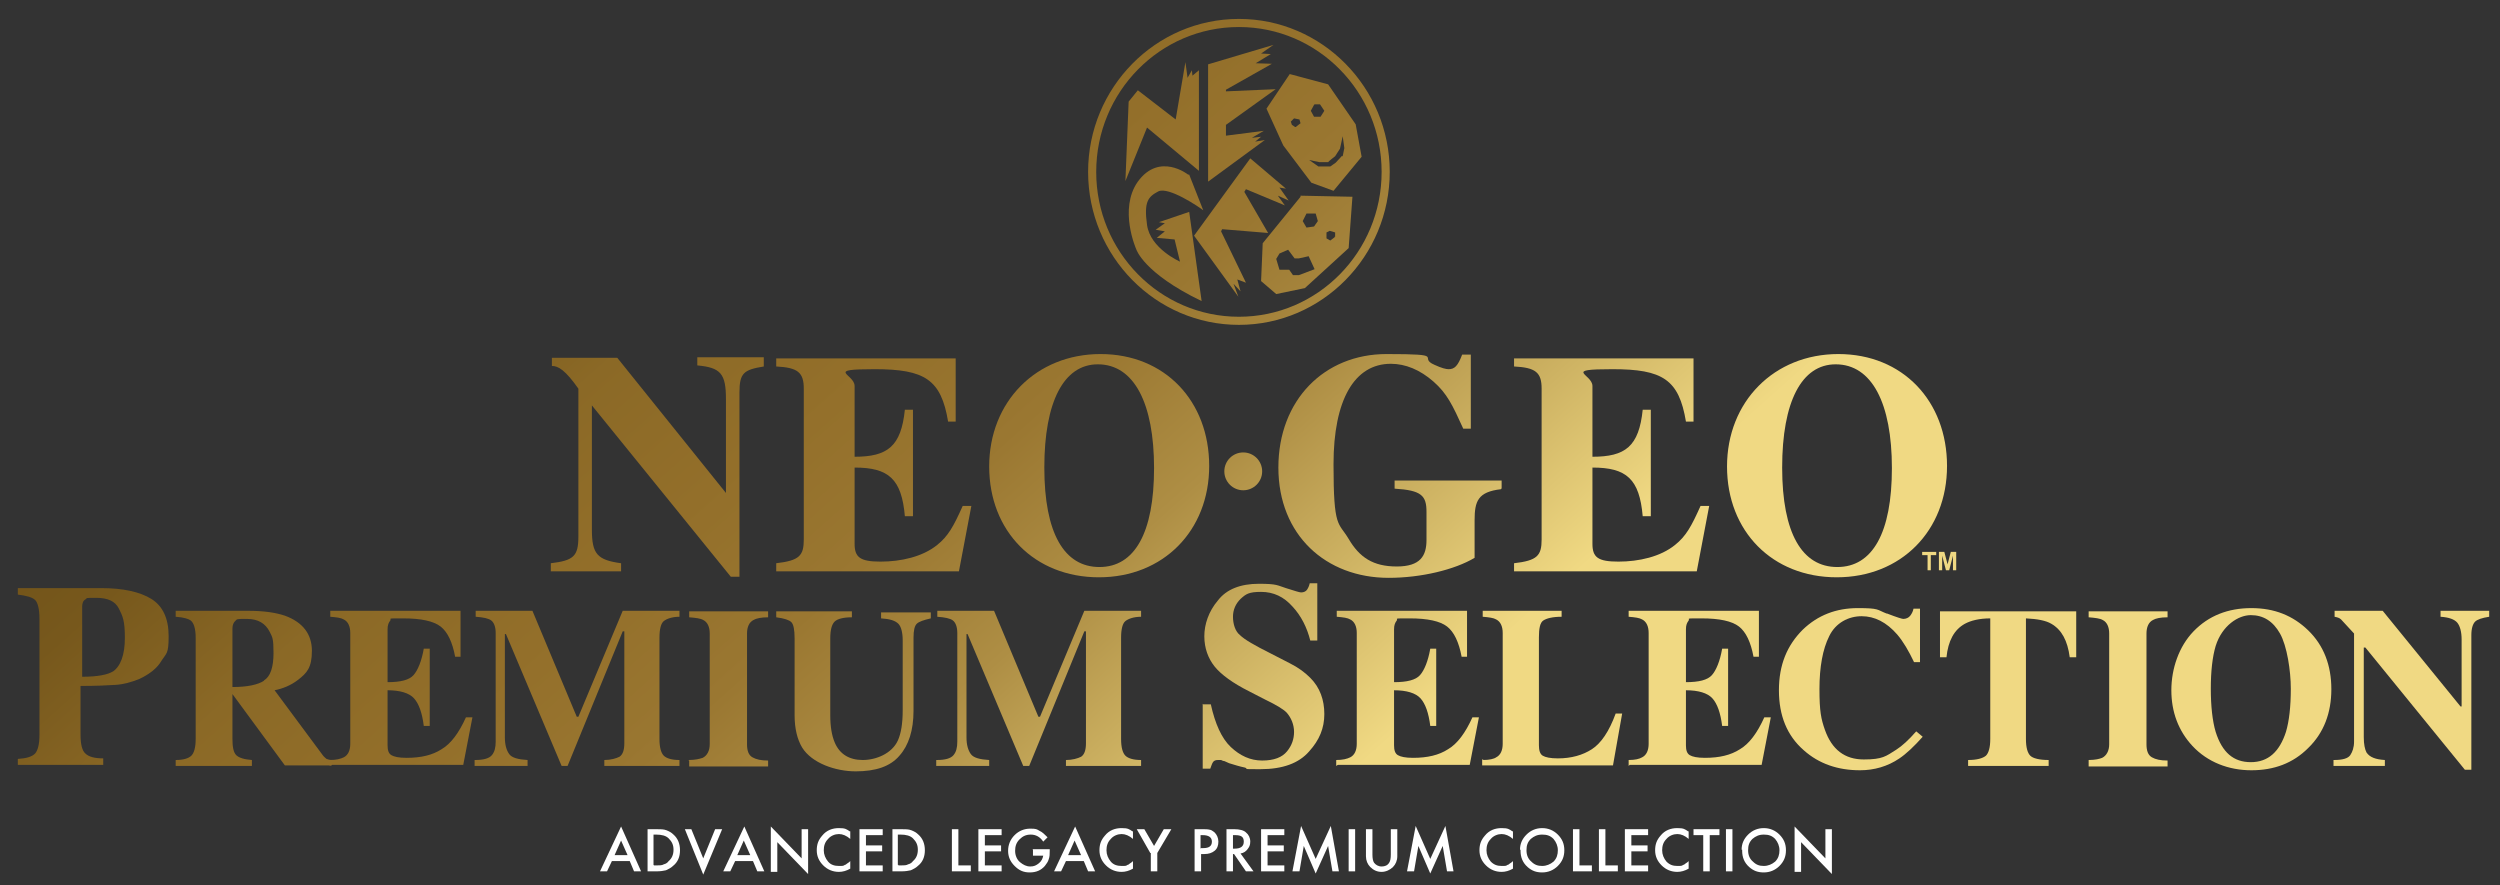 <?xml version="1.0" encoding="UTF-8"?>
<svg xmlns="http://www.w3.org/2000/svg" width="462.5" height="163.8" xmlns:xlink="http://www.w3.org/1999/xlink" version="1.1" viewBox="0 0 462.5 163.8">
  <rect x="0" y="0" width="462.5" height="163.8" fill="#333333" stroke="none"/>
  <defs>
    <style>
      .cls-1 {
        fill: url(#_名称未設定グラデーション_9);
      }

      .cls-2 {
        fill: url(#_名称未設定グラデーション_6);
      }

      .cls-3 {
        fill: url(#_名称未設定グラデーション_5);
      }

      .cls-4 {
        fill: url(#_名称未設定グラデーション_4);
      }

      .cls-5 {
        fill: url(#_名称未設定グラデーション_3);
      }

      .cls-6 {
        fill: url(#_名称未設定グラデーション_2);
      }

      .cls-7 {
        fill: url(#_名称未設定グラデーション_8);
      }

      .cls-8 {
        fill: url(#_名称未設定グラデーション_7);
      }

      .cls-9 {
        fill: #fff;
      }

      .cls-10 {
        fill: url(#_名称未設定グラデーション);
      }

      .cls-11 {
        fill: url(#_名称未設定グラデーション_31);
      }

      .cls-12 {
        fill: url(#_名称未設定グラデーション_32);
      }

      .cls-13 {
        fill: url(#_名称未設定グラデーション_14);
      }

      .cls-14 {
        fill: url(#_名称未設定グラデーション_12);
      }

      .cls-15 {
        fill: url(#_名称未設定グラデーション_13);
      }

      .cls-16 {
        fill: url(#_名称未設定グラデーション_18);
      }

      .cls-17 {
        fill: url(#_名称未設定グラデーション_11);
      }

      .cls-18 {
        fill: url(#_名称未設定グラデーション_19);
      }

      .cls-19 {
        fill: url(#_名称未設定グラデーション_16);
      }

      .cls-20 {
        fill: url(#_名称未設定グラデーション_17);
      }

      .cls-21 {
        fill: url(#_名称未設定グラデーション_15);
      }

      .cls-22 {
        fill: url(#_名称未設定グラデーション_30);
      }

      .cls-23 {
        fill: url(#_名称未設定グラデーション_23);
      }

      .cls-24 {
        fill: url(#_名称未設定グラデーション_24);
      }

      .cls-25 {
        fill: url(#_名称未設定グラデーション_25);
      }

      .cls-26 {
        fill: url(#_名称未設定グラデーション_27);
      }

      .cls-27 {
        fill: url(#_名称未設定グラデーション_20);
      }

      .cls-28 {
        fill: url(#_名称未設定グラデーション_21);
      }

      .cls-29 {
        fill: url(#_名称未設定グラデーション_28);
      }

      .cls-30 {
        fill: url(#_名称未設定グラデーション_29);
      }

      .cls-31 {
        fill: url(#_名称未設定グラデーション_22);
      }

      .cls-32 {
        fill: url(#_名称未設定グラデーション_26);
      }

      .cls-33 {
        fill: url(#_名称未設定グラデーション_10);
      }
    </style>
    <linearGradient id="_名称未設定グラデーション" data-name="名称未設定グラデーション" x1="333.1" y1="148.3" x2="136.1" y2="-72.7" gradientUnits="userSpaceOnUse">
      <stop offset=".2" stop-color="#f0d983"/>
      <stop offset=".3" stop-color="#ceb363"/>
      <stop offset=".4" stop-color="#ae8e44"/>
      <stop offset=".5" stop-color="#9a7731"/>
      <stop offset=".6" stop-color="#936f2a"/>
      <stop offset=".7" stop-color="#8b6926"/>
      <stop offset=".8" stop-color="#77581c"/>
      <stop offset="1" stop-color="#664a13"/>
    </linearGradient>
    <linearGradient id="_名称未設定グラデーション_2" data-name="名称未設定グラデーション 2" x1="329.4" y1="151.6" x2="132.4" y2="-69.4" gradientUnits="userSpaceOnUse">
      <stop offset=".2" stop-color="#f0d983"/>
      <stop offset=".3" stop-color="#ceb363"/>
      <stop offset=".4" stop-color="#ae8e44"/>
      <stop offset=".5" stop-color="#9a7731"/>
      <stop offset=".6" stop-color="#936f2a"/>
      <stop offset=".7" stop-color="#8b6926"/>
      <stop offset=".8" stop-color="#77581c"/>
      <stop offset="1" stop-color="#664a13"/>
    </linearGradient>
    <linearGradient id="_名称未設定グラデーション_3" data-name="名称未設定グラデーション 3" x1="338.7" y1="143.4" x2="141.7" y2="-77.6" gradientUnits="userSpaceOnUse">
      <stop offset=".2" stop-color="#f0d983"/>
      <stop offset=".3" stop-color="#ceb363"/>
      <stop offset=".4" stop-color="#ae8e44"/>
      <stop offset=".5" stop-color="#9a7731"/>
      <stop offset=".6" stop-color="#936f2a"/>
      <stop offset=".7" stop-color="#8b6926"/>
      <stop offset=".8" stop-color="#77581c"/>
      <stop offset="1" stop-color="#664a13"/>
    </linearGradient>
    <linearGradient id="_名称未設定グラデーション_4" data-name="名称未設定グラデーション 4" x1="321.4" y1="158.8" x2="124.4" y2="-62.2" gradientUnits="userSpaceOnUse">
      <stop offset=".2" stop-color="#f0d983"/>
      <stop offset=".3" stop-color="#ceb363"/>
      <stop offset=".4" stop-color="#ae8e44"/>
      <stop offset=".5" stop-color="#9a7731"/>
      <stop offset=".6" stop-color="#936f2a"/>
      <stop offset=".7" stop-color="#8b6926"/>
      <stop offset=".8" stop-color="#77581c"/>
      <stop offset="1" stop-color="#664a13"/>
    </linearGradient>
    <linearGradient id="_名称未設定グラデーション_5" data-name="名称未設定グラデーション 5" x1="329" y1="152" x2="132" y2="-69" gradientUnits="userSpaceOnUse">
      <stop offset=".2" stop-color="#f0d983"/>
      <stop offset=".3" stop-color="#ceb363"/>
      <stop offset=".4" stop-color="#ae8e44"/>
      <stop offset=".5" stop-color="#9a7731"/>
      <stop offset=".6" stop-color="#936f2a"/>
      <stop offset=".7" stop-color="#8b6926"/>
      <stop offset=".8" stop-color="#77581c"/>
      <stop offset="1" stop-color="#664a13"/>
    </linearGradient>
    <linearGradient id="_名称未設定グラデーション_6" data-name="名称未設定グラデーション 6" x1="344.9" y1="137.8" x2="147.9" y2="-83.2" gradientUnits="userSpaceOnUse">
      <stop offset=".2" stop-color="#f0d983"/>
      <stop offset=".3" stop-color="#ceb363"/>
      <stop offset=".4" stop-color="#ae8e44"/>
      <stop offset=".5" stop-color="#9a7731"/>
      <stop offset=".6" stop-color="#936f2a"/>
      <stop offset=".7" stop-color="#8b6926"/>
      <stop offset=".8" stop-color="#77581c"/>
      <stop offset="1" stop-color="#664a13"/>
    </linearGradient>
    <linearGradient id="_名称未設定グラデーション_7" data-name="名称未設定グラデーション 7" x1="333.9" y1="147.6" x2="136.9" y2="-73.4" gradientUnits="userSpaceOnUse">
      <stop offset=".2" stop-color="#f0d983"/>
      <stop offset=".3" stop-color="#ceb363"/>
      <stop offset=".4" stop-color="#ae8e44"/>
      <stop offset=".5" stop-color="#9a7731"/>
      <stop offset=".6" stop-color="#936f2a"/>
      <stop offset=".7" stop-color="#8b6926"/>
      <stop offset=".8" stop-color="#77581c"/>
      <stop offset="1" stop-color="#664a13"/>
    </linearGradient>
    <linearGradient id="_名称未設定グラデーション_8" data-name="名称未設定グラデーション 8" x1="368.7" y1="116.6" x2="171.7" y2="-104.4" gradientUnits="userSpaceOnUse">
      <stop offset=".2" stop-color="#f0d983"/>
      <stop offset=".3" stop-color="#ceb363"/>
      <stop offset=".4" stop-color="#ae8e44"/>
      <stop offset=".5" stop-color="#9a7731"/>
      <stop offset=".6" stop-color="#936f2a"/>
      <stop offset=".7" stop-color="#8b6926"/>
      <stop offset=".8" stop-color="#77581c"/>
      <stop offset="1" stop-color="#664a13"/>
    </linearGradient>
    <linearGradient id="_名称未設定グラデーション_9" data-name="名称未設定グラデーション 9" x1="370.4" y1="115.1" x2="173.4" y2="-105.9" gradientUnits="userSpaceOnUse">
      <stop offset=".2" stop-color="#f0d983"/>
      <stop offset=".3" stop-color="#ceb363"/>
      <stop offset=".4" stop-color="#ae8e44"/>
      <stop offset=".5" stop-color="#9a7731"/>
      <stop offset=".6" stop-color="#936f2a"/>
      <stop offset=".7" stop-color="#8b6926"/>
      <stop offset=".8" stop-color="#77581c"/>
      <stop offset="1" stop-color="#664a13"/>
    </linearGradient>
    <linearGradient id="_名称未設定グラデーション_10" data-name="名称未設定グラデーション 10" x1="246.3" y1="225.7" x2="49.3" y2="4.7" gradientUnits="userSpaceOnUse">
      <stop offset=".2" stop-color="#f0d983"/>
      <stop offset=".3" stop-color="#ceb363"/>
      <stop offset=".4" stop-color="#ae8e44"/>
      <stop offset=".5" stop-color="#9a7731"/>
      <stop offset=".6" stop-color="#936f2a"/>
      <stop offset=".7" stop-color="#8b6926"/>
      <stop offset=".8" stop-color="#77581c"/>
      <stop offset="1" stop-color="#664a13"/>
    </linearGradient>
    <linearGradient id="_名称未設定グラデーション_11" data-name="名称未設定グラデーション 11" x1="267.7" y1="206.6" x2="70.7" y2="-14.4" gradientUnits="userSpaceOnUse">
      <stop offset=".2" stop-color="#f0d983"/>
      <stop offset=".3" stop-color="#ceb363"/>
      <stop offset=".4" stop-color="#ae8e44"/>
      <stop offset=".5" stop-color="#9a7731"/>
      <stop offset=".6" stop-color="#936f2a"/>
      <stop offset=".7" stop-color="#8b6926"/>
      <stop offset=".8" stop-color="#77581c"/>
      <stop offset="1" stop-color="#664a13"/>
    </linearGradient>
    <linearGradient id="_名称未設定グラデーション_12" data-name="名称未設定グラデーション 12" x1="291.7" y1="185.2" x2="94.7" y2="-35.8" gradientUnits="userSpaceOnUse">
      <stop offset=".2" stop-color="#f0d983"/>
      <stop offset=".3" stop-color="#ceb363"/>
      <stop offset=".4" stop-color="#ae8e44"/>
      <stop offset=".5" stop-color="#9a7731"/>
      <stop offset=".6" stop-color="#936f2a"/>
      <stop offset=".7" stop-color="#8b6926"/>
      <stop offset=".8" stop-color="#77581c"/>
      <stop offset="1" stop-color="#664a13"/>
    </linearGradient>
    <linearGradient id="_名称未設定グラデーション_13" data-name="名称未設定グラデーション 13" x1="323" y1="157.3" x2="126" y2="-63.7" gradientUnits="userSpaceOnUse">
      <stop offset=".2" stop-color="#f0d983"/>
      <stop offset=".3" stop-color="#ceb363"/>
      <stop offset=".4" stop-color="#ae8e44"/>
      <stop offset=".5" stop-color="#9a7731"/>
      <stop offset=".6" stop-color="#936f2a"/>
      <stop offset=".7" stop-color="#8b6926"/>
      <stop offset=".8" stop-color="#77581c"/>
      <stop offset="1" stop-color="#664a13"/>
    </linearGradient>
    <linearGradient id="_名称未設定グラデーション_14" data-name="名称未設定グラデーション 14" x1="343.8" y1="138.8" x2="146.8" y2="-82.2" gradientUnits="userSpaceOnUse">
      <stop offset=".2" stop-color="#f0d983"/>
      <stop offset=".3" stop-color="#ceb363"/>
      <stop offset=".4" stop-color="#ae8e44"/>
      <stop offset=".5" stop-color="#9a7731"/>
      <stop offset=".6" stop-color="#936f2a"/>
      <stop offset=".7" stop-color="#8b6926"/>
      <stop offset=".8" stop-color="#77581c"/>
      <stop offset="1" stop-color="#664a13"/>
    </linearGradient>
    <linearGradient id="_名称未設定グラデーション_15" data-name="名称未設定グラデーション 15" x1="367.7" y1="117.4" x2="170.7" y2="-103.6" gradientUnits="userSpaceOnUse">
      <stop offset=".2" stop-color="#f0d983"/>
      <stop offset=".3" stop-color="#ceb363"/>
      <stop offset=".4" stop-color="#ae8e44"/>
      <stop offset=".5" stop-color="#9a7731"/>
      <stop offset=".6" stop-color="#936f2a"/>
      <stop offset=".7" stop-color="#8b6926"/>
      <stop offset=".8" stop-color="#77581c"/>
      <stop offset="1" stop-color="#664a13"/>
    </linearGradient>
    <linearGradient id="_名称未設定グラデーション_16" data-name="名称未設定グラデーション 16" x1="306" y1="172.5" x2="109" y2="-48.5" gradientUnits="userSpaceOnUse">
      <stop offset=".2" stop-color="#f0d983"/>
      <stop offset=".3" stop-color="#ceb363"/>
      <stop offset=".4" stop-color="#ae8e44"/>
      <stop offset=".5" stop-color="#9a7731"/>
      <stop offset=".6" stop-color="#936f2a"/>
      <stop offset=".7" stop-color="#8b6926"/>
      <stop offset=".8" stop-color="#77581c"/>
      <stop offset="1" stop-color="#664a13"/>
    </linearGradient>
    <linearGradient id="_名称未設定グラデーション_17" data-name="名称未設定グラデーション 17" x1="265" y1="209.1" x2="68" y2="-11.9" gradientUnits="userSpaceOnUse">
      <stop offset=".2" stop-color="#f0d983"/>
      <stop offset=".3" stop-color="#ceb363"/>
      <stop offset=".4" stop-color="#ae8e44"/>
      <stop offset=".5" stop-color="#9a7731"/>
      <stop offset=".6" stop-color="#936f2a"/>
      <stop offset=".7" stop-color="#8b6926"/>
      <stop offset=".8" stop-color="#77581c"/>
      <stop offset="1" stop-color="#664a13"/>
    </linearGradient>
    <linearGradient id="_名称未設定グラデーション_18" data-name="名称未設定グラデーション 18" x1="167.3" y1="296.1" x2="-29.7" y2="75.1" gradientUnits="userSpaceOnUse">
      <stop offset=".2" stop-color="#f0d983"/>
      <stop offset=".3" stop-color="#ceb363"/>
      <stop offset=".4" stop-color="#ae8e44"/>
      <stop offset=".5" stop-color="#9a7731"/>
      <stop offset=".6" stop-color="#936f2a"/>
      <stop offset=".7" stop-color="#8b6926"/>
      <stop offset=".8" stop-color="#77581c"/>
      <stop offset="1" stop-color="#664a13"/>
    </linearGradient>
    <linearGradient id="_名称未設定グラデーション_19" data-name="名称未設定グラデーション 19" x1="181.8" y1="283.2" x2="-15.2" y2="62.2" gradientUnits="userSpaceOnUse">
      <stop offset=".2" stop-color="#f0d983"/>
      <stop offset=".3" stop-color="#ceb363"/>
      <stop offset=".4" stop-color="#ae8e44"/>
      <stop offset=".5" stop-color="#9a7731"/>
      <stop offset=".6" stop-color="#936f2a"/>
      <stop offset=".7" stop-color="#8b6926"/>
      <stop offset=".8" stop-color="#77581c"/>
      <stop offset="1" stop-color="#664a13"/>
    </linearGradient>
    <linearGradient id="_名称未設定グラデーション_20" data-name="名称未設定グラデーション 20" x1="198.6" y1="268.2" x2="1.6" y2="47.2" gradientUnits="userSpaceOnUse">
      <stop offset=".2" stop-color="#f0d983"/>
      <stop offset=".3" stop-color="#ceb363"/>
      <stop offset=".4" stop-color="#ae8e44"/>
      <stop offset=".5" stop-color="#9a7731"/>
      <stop offset=".6" stop-color="#936f2a"/>
      <stop offset=".7" stop-color="#8b6926"/>
      <stop offset=".8" stop-color="#77581c"/>
      <stop offset="1" stop-color="#664a13"/>
    </linearGradient>
    <linearGradient id="_名称未設定グラデーション_21" data-name="名称未設定グラデーション 21" x1="217.4" y1="251.5" x2="20.4" y2="30.5" gradientUnits="userSpaceOnUse">
      <stop offset=".2" stop-color="#f0d983"/>
      <stop offset=".3" stop-color="#ceb363"/>
      <stop offset=".4" stop-color="#ae8e44"/>
      <stop offset=".5" stop-color="#9a7731"/>
      <stop offset=".6" stop-color="#936f2a"/>
      <stop offset=".7" stop-color="#8b6926"/>
      <stop offset=".8" stop-color="#77581c"/>
      <stop offset="1" stop-color="#664a13"/>
    </linearGradient>
    <linearGradient id="_名称未設定グラデーション_22" data-name="名称未設定グラデーション 22" x1="233" y1="237.6" x2="36" y2="16.6" gradientUnits="userSpaceOnUse">
      <stop offset=".2" stop-color="#f0d983"/>
      <stop offset=".3" stop-color="#ceb363"/>
      <stop offset=".4" stop-color="#ae8e44"/>
      <stop offset=".5" stop-color="#9a7731"/>
      <stop offset=".6" stop-color="#936f2a"/>
      <stop offset=".7" stop-color="#8b6926"/>
      <stop offset=".8" stop-color="#77581c"/>
      <stop offset="1" stop-color="#664a13"/>
    </linearGradient>
    <linearGradient id="_名称未設定グラデーション_23" data-name="名称未設定グラデーション 23" x1="248" y1="224.2" x2="51" y2="3.2" gradientUnits="userSpaceOnUse">
      <stop offset=".2" stop-color="#f0d983"/>
      <stop offset=".3" stop-color="#ceb363"/>
      <stop offset=".4" stop-color="#ae8e44"/>
      <stop offset=".5" stop-color="#9a7731"/>
      <stop offset=".6" stop-color="#936f2a"/>
      <stop offset=".7" stop-color="#8b6926"/>
      <stop offset=".8" stop-color="#77581c"/>
      <stop offset="1" stop-color="#664a13"/>
    </linearGradient>
    <linearGradient id="_名称未設定グラデーション_24" data-name="名称未設定グラデーション 24" x1="288.9" y1="187.7" x2="91.9" y2="-33.3" gradientUnits="userSpaceOnUse">
      <stop offset=".2" stop-color="#f0d983"/>
      <stop offset=".3" stop-color="#ceb363"/>
      <stop offset=".4" stop-color="#ae8e44"/>
      <stop offset=".5" stop-color="#9a7731"/>
      <stop offset=".6" stop-color="#936f2a"/>
      <stop offset=".7" stop-color="#8b6926"/>
      <stop offset=".8" stop-color="#77581c"/>
      <stop offset="1" stop-color="#664a13"/>
    </linearGradient>
    <linearGradient id="_名称未設定グラデーション_25" data-name="名称未設定グラデーション 25" x1="302.4" y1="175.7" x2="105.4" y2="-45.3" gradientUnits="userSpaceOnUse">
      <stop offset=".2" stop-color="#f0d983"/>
      <stop offset=".3" stop-color="#ceb363"/>
      <stop offset=".4" stop-color="#ae8e44"/>
      <stop offset=".5" stop-color="#9a7731"/>
      <stop offset=".6" stop-color="#936f2a"/>
      <stop offset=".7" stop-color="#8b6926"/>
      <stop offset=".8" stop-color="#77581c"/>
      <stop offset="1" stop-color="#664a13"/>
    </linearGradient>
    <linearGradient id="_名称未設定グラデーション_26" data-name="名称未設定グラデーション 26" x1="314.8" y1="164.6" x2="117.8" y2="-56.4" gradientUnits="userSpaceOnUse">
      <stop offset=".2" stop-color="#f0d983"/>
      <stop offset=".3" stop-color="#ceb363"/>
      <stop offset=".4" stop-color="#ae8e44"/>
      <stop offset=".5" stop-color="#9a7731"/>
      <stop offset=".6" stop-color="#936f2a"/>
      <stop offset=".7" stop-color="#8b6926"/>
      <stop offset=".8" stop-color="#77581c"/>
      <stop offset="1" stop-color="#664a13"/>
    </linearGradient>
    <linearGradient id="_名称未設定グラデーション_27" data-name="名称未設定グラデーション 27" x1="332.5" y1="148.9" x2="135.5" y2="-72.1" gradientUnits="userSpaceOnUse">
      <stop offset=".2" stop-color="#f0d983"/>
      <stop offset=".3" stop-color="#ceb363"/>
      <stop offset=".4" stop-color="#ae8e44"/>
      <stop offset=".5" stop-color="#9a7731"/>
      <stop offset=".6" stop-color="#936f2a"/>
      <stop offset=".7" stop-color="#8b6926"/>
      <stop offset=".8" stop-color="#77581c"/>
      <stop offset="1" stop-color="#664a13"/>
    </linearGradient>
    <linearGradient id="_名称未設定グラデーション_28" data-name="名称未設定グラデーション 28" x1="350.6" y1="132.7" x2="153.6" y2="-88.3" gradientUnits="userSpaceOnUse">
      <stop offset=".2" stop-color="#f0d983"/>
      <stop offset=".3" stop-color="#ceb363"/>
      <stop offset=".4" stop-color="#ae8e44"/>
      <stop offset=".5" stop-color="#9a7731"/>
      <stop offset=".6" stop-color="#936f2a"/>
      <stop offset=".7" stop-color="#8b6926"/>
      <stop offset=".8" stop-color="#77581c"/>
      <stop offset="1" stop-color="#664a13"/>
    </linearGradient>
    <linearGradient id="_名称未設定グラデーション_29" data-name="名称未設定グラデーション 29" x1="366.3" y1="118.7" x2="169.3" y2="-102.3" gradientUnits="userSpaceOnUse">
      <stop offset=".2" stop-color="#f0d983"/>
      <stop offset=".3" stop-color="#ceb363"/>
      <stop offset=".4" stop-color="#ae8e44"/>
      <stop offset=".5" stop-color="#9a7731"/>
      <stop offset=".6" stop-color="#936f2a"/>
      <stop offset=".7" stop-color="#8b6926"/>
      <stop offset=".8" stop-color="#77581c"/>
      <stop offset="1" stop-color="#664a13"/>
    </linearGradient>
    <linearGradient id="_名称未設定グラデーション_30" data-name="名称未設定グラデーション 30" x1="377.2" y1="109" x2="180.2" y2="-112" gradientUnits="userSpaceOnUse">
      <stop offset=".2" stop-color="#f0d983"/>
      <stop offset=".3" stop-color="#ceb363"/>
      <stop offset=".4" stop-color="#ae8e44"/>
      <stop offset=".5" stop-color="#9a7731"/>
      <stop offset=".6" stop-color="#936f2a"/>
      <stop offset=".7" stop-color="#8b6926"/>
      <stop offset=".8" stop-color="#77581c"/>
      <stop offset="1" stop-color="#664a13"/>
    </linearGradient>
    <linearGradient id="_名称未設定グラデーション_31" data-name="名称未設定グラデーション 31" x1="389.9" y1="97.7" x2="192.9" y2="-123.3" gradientUnits="userSpaceOnUse">
      <stop offset=".2" stop-color="#f0d983"/>
      <stop offset=".3" stop-color="#ceb363"/>
      <stop offset=".4" stop-color="#ae8e44"/>
      <stop offset=".5" stop-color="#9a7731"/>
      <stop offset=".6" stop-color="#936f2a"/>
      <stop offset=".7" stop-color="#8b6926"/>
      <stop offset=".8" stop-color="#77581c"/>
      <stop offset="1" stop-color="#664a13"/>
    </linearGradient>
    <linearGradient id="_名称未設定グラデーション_32" data-name="名称未設定グラデーション 32" x1="406.5" y1="82.9" x2="209.5" y2="-138.1" gradientUnits="userSpaceOnUse">
      <stop offset=".2" stop-color="#f0d983"/>
      <stop offset=".3" stop-color="#ceb363"/>
      <stop offset=".4" stop-color="#ae8e44"/>
      <stop offset=".5" stop-color="#9a7731"/>
      <stop offset=".6" stop-color="#936f2a"/>
      <stop offset=".7" stop-color="#8b6926"/>
      <stop offset=".8" stop-color="#77581c"/>
      <stop offset="1" stop-color="#664a13"/>
    </linearGradient>
  </defs>
  <!-- Generator: Adobe Illustrator 28.7.1, SVG Export Plug-In . SVG Version: 1.2.0 Build 142)  -->
  <g>
    <g id="_レイヤー_1" data-name="レイヤー_1">
      <g>
        <path class="cls-9" d="M116.5,159.3h-3.3l-.9,1.9h-1.3l3.9-8.3,3.7,8.3h-1.3l-.8-1.9h0ZM116.1,158.2l-1.2-2.7-1.2,2.7s2.4,0,2.4,0Z"/>
        <path class="cls-9" d="M119.8,161.2v-7.8h1.6c.8,0,1.4,0,1.9.2s.9.4,1.3.8c.8.7,1.2,1.7,1.2,2.9s-.4,2.2-1.3,2.9c-.4.4-.9.6-1.3.8-.4.1-1,.2-1.8.2h-1.6,0ZM121,160.1h.5c.5,0,1,0,1.3-.2.4-.1.7-.3.9-.6.6-.5.9-1.2.9-2.1s-.3-1.5-.9-2.1c-.5-.5-1.3-.7-2.3-.7h-.5v5.6h0Z"/>
        <path class="cls-9" d="M127.9,153.4l2.2,5.4,2.2-5.4h1.3l-3.5,8.4-3.4-8.4h1.3,0Z"/>
        <path class="cls-9" d="M139.3,159.3h-3.3l-.9,1.9h-1.3l3.9-8.3,3.7,8.3h-1.3l-.8-1.9h0ZM138.8,158.2l-1.2-2.7-1.2,2.7h2.4Z"/>
        <path class="cls-9" d="M142.6,161.2v-8.3l5.7,5.9v-5.4h1.2v8.3l-5.7-5.9v5.5h-1.2Z"/>
        <path class="cls-9" d="M157.3,153.8v1.4c-.7-.6-1.4-.9-2.1-.9s-1.5.3-2,.9c-.6.6-.8,1.3-.8,2.1s.3,1.5.8,2.1,1.2.8,2,.8.8,0,1.1-.2c.2,0,.3-.2.5-.3s.4-.3.5-.4v1.4c-.7.4-1.4.6-2.1.6-1.1,0-2.1-.4-2.9-1.2-.8-.8-1.2-1.7-1.2-2.8s.3-1.9,1-2.7c.8-1,1.9-1.4,3.1-1.4s1.4.2,2,.6h0Z"/>
        <path class="cls-9" d="M163.3,154.5h-3.1v1.9h3v1.1h-3v2.6h3.1v1.1h-4.3v-7.8h4.3v1.1h0Z"/>
        <path class="cls-9" d="M165.1,161.2v-7.8h1.6c.8,0,1.4,0,1.9.2s.9.4,1.3.8c.8.7,1.2,1.7,1.2,2.9s-.4,2.2-1.3,2.9c-.4.4-.9.6-1.3.8-.4.1-1,.2-1.8.2h-1.6,0ZM166.2,160.1h.5c.5,0,1,0,1.3-.2.4-.1.7-.3.9-.6.6-.5.9-1.2.9-2.1s-.3-1.5-.9-2.1c-.5-.5-1.3-.7-2.3-.7h-.5v5.6h.1Z"/>
        <path class="cls-9" d="M177.3,153.4v6.7h2.3v1.1h-3.5v-7.8h1.2Z"/>
        <path class="cls-9" d="M185.3,154.5h-3.1v1.9h3v1.1h-3v2.6h3.1v1.1h-4.3v-7.8h4.3v1.1h0Z"/>
        <path class="cls-9" d="M191,157.1h3.2v.3c0,.6,0,1.1-.2,1.6-.1.4-.4.8-.7,1.2-.7.8-1.6,1.2-2.8,1.2s-2-.4-2.8-1.2-1.2-1.7-1.2-2.8.4-2.1,1.2-2.9c.8-.8,1.8-1.2,2.9-1.2s1.2.1,1.7.4c.5.2,1,.7,1.5,1.2l-.8.8c-.6-.9-1.4-1.3-2.3-1.3s-1.5.3-2.1.9c-.6.6-.8,1.3-.8,2.1s.3,1.6.9,2.1c.6.5,1.2.8,1.9.8s1.1-.2,1.6-.6c.5-.4.7-.9.8-1.4h-1.9v-1.1h0Z"/>
        <path class="cls-9" d="M200.5,159.3h-3.3l-.9,1.9h-1.3l3.9-8.3,3.7,8.3h-1.3l-.8-1.9h0ZM200,158.2l-1.2-2.7-1.2,2.7h2.4Z"/>
        <path class="cls-9" d="M209.6,153.8v1.4c-.7-.6-1.4-.9-2.1-.9s-1.5.3-2,.9c-.6.6-.8,1.3-.8,2.1s.3,1.5.8,2.1,1.2.8,2,.8.8,0,1.1-.2c.2,0,.3-.2.5-.3s.4-.3.5-.4v1.4c-.7.4-1.4.6-2.1.6-1.1,0-2.1-.4-2.9-1.2-.8-.8-1.2-1.7-1.2-2.8s.3-1.9,1-2.7c.8-1,1.9-1.4,3.1-1.4s1.4.2,2,.6h0Z"/>
        <path class="cls-9" d="M212.8,157.8l-2.5-4.4h1.4l1.8,3.1,1.8-3.1h1.4l-2.6,4.4v3.4h-1.2v-3.4h0Z"/>
        <path class="cls-9" d="M222.2,158v3.2h-1.2v-7.8h1.3c.7,0,1.1,0,1.5.1.3,0,.6.3.9.5.4.4.7,1,.7,1.7s-.2,1.3-.7,1.7-1.1.6-1.9.6h-.6ZM222.2,156.9h.4c1.1,0,1.6-.4,1.6-1.2s-.6-1.2-1.7-1.2h-.4v2.5h0Z"/>
        <path class="cls-9" d="M229.5,157.9l2.4,3.3h-1.4l-2.2-3.2h-.2v3.2h-1.2v-7.8h1.4c1,0,1.8.2,2.2.6.5.4.8,1,.8,1.7s-.2,1-.5,1.4-.7.7-1.3.8ZM228,157h.4c1.1,0,1.7-.4,1.7-1.3s-.5-1.2-1.6-1.2h-.4v2.5h0Z"/>
        <path class="cls-9" d="M237.6,154.5h-3.1v1.9h3v1.1h-3v2.6h3.1v1.1h-4.3v-7.8h4.3v1.1h0Z"/>
        <path class="cls-9" d="M239.1,161.2l1.6-8.4,2.7,6.1,2.8-6.1,1.5,8.4h-1.2l-.8-4.7-2.3,5.1-2.2-5.1-.8,4.7h-1.3Z"/>
        <path class="cls-9" d="M250.7,153.4v7.8h-1.2v-7.8h1.2Z"/>
        <path class="cls-9" d="M253.9,153.4v4.7c0,.7.1,1.2.3,1.5.3.4.8.7,1.4.7s1.1-.2,1.4-.7c.2-.3.3-.8.3-1.5v-4.7h1.2v5c0,.8-.3,1.5-.8,2s-1.3.9-2.1.9-1.5-.3-2.1-.9c-.5-.5-.8-1.2-.8-2v-5h1.2Z"/>
        <path class="cls-9" d="M260.3,161.2l1.6-8.4,2.7,6.1,2.8-6.1,1.5,8.4h-1.2l-.8-4.7-2.3,5.1-2.2-5.1-.8,4.7h-1.3Z"/>
        <path class="cls-9" d="M279.9,153.8v1.4c-.7-.6-1.4-.9-2.1-.9s-1.5.3-2,.9c-.6.6-.8,1.3-.8,2.1s.3,1.5.8,2.1c.6.6,1.2.8,2,.8s.8,0,1.1-.2c.2,0,.3-.2.5-.3s.4-.3.5-.4v1.4c-.7.4-1.4.6-2.1.6-1.1,0-2.1-.4-2.9-1.2s-1.2-1.7-1.2-2.8.3-1.9,1-2.7c.8-1,1.9-1.4,3.1-1.4s1.4.2,2,.6h.1Z"/>
        <path class="cls-9" d="M281.2,157.2c0-1.1.4-2,1.2-2.8.8-.8,1.8-1.2,2.9-1.2s2.1.4,2.9,1.2,1.2,1.7,1.2,2.9-.4,2.1-1.2,2.9c-.8.8-1.8,1.2-2.9,1.2s-1.9-.3-2.7-1c-.9-.8-1.3-1.8-1.3-3v-.2h-.1ZM282.4,157.3c0,.9.3,1.6.9,2.1.6.6,1.2.8,2,.8s1.5-.3,2.1-.8c.6-.6.8-1.3.8-2.1s-.3-1.5-.8-2.1c-.6-.6-1.2-.8-2.1-.8s-1.5.3-2.1.8c-.6.6-.8,1.2-.8,2.1Z"/>
        <path class="cls-9" d="M292.2,153.4v6.7h2.3v1.1h-3.5v-7.8h1.2Z"/>
        <path class="cls-9" d="M297,153.4v6.7h2.3v1.1h-3.5v-7.8h1.2Z"/>
        <path class="cls-9" d="M304.9,154.5h-3.1v1.9h3v1.1h-3v2.6h3.1v1.1h-4.3v-7.8h4.3v1.1h0Z"/>
        <path class="cls-9" d="M312.4,153.8v1.4c-.7-.6-1.4-.9-2.1-.9s-1.5.3-2,.9c-.6.6-.8,1.3-.8,2.1s.3,1.5.8,2.1c.6.6,1.2.8,2,.8s.8,0,1.1-.2c.2,0,.3-.2.5-.3s.4-.3.5-.4v1.4c-.7.4-1.4.6-2.1.6-1.1,0-2.1-.4-2.9-1.2s-1.2-1.7-1.2-2.8.3-1.9,1-2.7c.8-1,1.9-1.4,3.1-1.4s1.4.2,2,.6h.1Z"/>
        <path class="cls-9" d="M316.3,154.5v6.7h-1.2v-6.7h-1.8v-1.1h4.8v1.1h-1.8Z"/>
        <path class="cls-9" d="M320.5,153.4v7.8h-1.2v-7.8h1.2Z"/>
        <path class="cls-9" d="M322.2,157.2c0-1.1.4-2,1.2-2.8.8-.8,1.8-1.2,2.9-1.2s2.1.4,2.9,1.2,1.2,1.7,1.2,2.9-.4,2.1-1.2,2.9c-.8.8-1.8,1.2-2.9,1.2s-1.9-.3-2.7-1c-.9-.8-1.3-1.8-1.3-3v-.2h-.1ZM323.4,157.3c0,.9.3,1.6.9,2.1.6.6,1.2.8,2,.8s1.5-.3,2.1-.8c.6-.6.8-1.3.8-2.1s-.3-1.5-.8-2.1c-.6-.6-1.2-.8-2.1-.8s-1.5.3-2.1.8c-.6.6-.8,1.2-.8,2.1Z"/>
        <path class="cls-9" d="M332,161.2v-8.3l5.7,5.9v-5.4h1.2v8.3l-5.7-5.9v5.5h-1.2Z"/>
      </g>
      <g>
        <path class="cls-10" d="M229.2,5c14.6,0,26.4,12,26.4,26.8s-11.8,26.8-26.4,26.8-26.4-12-26.4-26.8,11.8-26.8,26.4-26.8M229.2,3.5c-15.4,0-27.9,12.7-27.9,28.3s12.5,28.3,27.9,28.3,27.9-12.7,27.9-28.3-12.5-28.3-27.9-28.3h0Z"/>
        <polygon class="cls-6" points="219.3 11.5 217.5 22.1 210.5 16.7 208.8 18.8 208.2 33.5 212.2 23.6 221.8 31.6 221.8 13 220.6 14 220.5 13 219.7 14.4 219.3 11.5"/>
        <polygon class="cls-5" points="235.6 8.3 223.5 11.9 223.5 33.6 234 25.9 232.2 26.2 233.3 25.3 231.6 25.5 233.8 24.2 226.8 25.1 226.8 23.1 236 16.5 226.8 16.9 226.8 16.6 235.3 11.8 232.3 11.7 235.1 10 233.3 9.9 235.6 8.3"/>
        <path class="cls-4" d="M219.8,32.3s-5.3-4.2-9.3,1.3c-3.6,5.1-.3,12.5-.3,12.5,0,0,1.3,4.4,12.1,9.6l-2.3-16.5-5.6,1.9,1.1.2-1.7,1.2,1.7.3-1.5,1.2,3.3.3,1,4.1s-5.5-2.4-6.1-6.8c-.6-4.3.2-5.2,2.1-6.2,1.9-.9,7.4,2.8,8.3,3.5l-2.6-6.6h-.2Z"/>
        <polygon class="cls-3" points="231.3 29.3 220.9 43.6 229.1 54.9 228.2 52.5 229.5 53.9 228.9 51.7 230.5 52.3 225.9 42.8 226.1 42.4 234.6 43.1 230.2 35.5 230.5 35 237.7 38 236.4 36.2 238.4 37.1 236.7 34.7 237.9 34.9 231.3 29.3"/>
        <path class="cls-2" d="M250.8,23l-5.1-7.4-7.1-1.9-4.3,6.4,3.1,6.8,5.2,6.9,4.1,1.5,5.2-6.3-1.1-6h0ZM243.2,19.3h1l.8,1.2-.7,1.1h-1.2l-.6-1.1.6-1.1h0ZM239.6,23.5l-.6-.4-.2-.6.6-.6,1,.2.2.7-.9.7h-.1ZM248.3,28.8l-1.2,1.3-1,.7h-2.2l-1.7-1.2,1.9.4h1.6c0-.1,1.3-1.1,1.3-1.1l.9-1.4.5-2.3.3,2.2-.3,1.5h-.1Z"/>
        <path class="cls-8" d="M240.6,36.4l-7,8.6-.3,7,2.8,2.4,5.3-1.1,8.1-7.4.7-9.5-9.6-.2v.2ZM240.1,50.9h-.9l-.7-1h-1.8l-.6-2,.6-1,1.6-.7,1.2,1.6h.8l1.8-.4,1.1,2.4-2.9,1.1h-.2ZM243.1,41.9l-1.4.2-.7-1.2.7-1.4h1.7c0,0,.4,1.4.4,1.4l-.7,1ZM246.9,43.9l-.8.6-.7-.4v-1.1l.6-.3,1,.3v.8h-.1Z"/>
      </g>
      <path class="cls-7" d="M356.6,105.5v-2.8h-1v-.6h2.6v.6h-1v2.8h-.7.1Z"/>
      <path class="cls-1" d="M358.7,105.5v-3.4h1l.6,2.3.6-2.3h1v3.4h-.6v-2.7l-.7,2.7h-.6l-.7-2.7v2.7h-.6,0Z"/>
      <path class="cls-33" d="M141.3,67.8c-3.7.6-4.5,1.2-4.5,4.8v34.1h-1.6l-25.7-31.7v23c0,4.5,1,5.6,5.4,6.2v1.5h-13v-1.5c4.2-.5,5.1-1.3,5.1-4.9v-27.4c-2.4-3.4-3.7-4.2-4.9-4.2v-1.5h12.1l20.1,25v-17.4c0-4.7-1-5.8-5.3-6.2v-1.5h12.3v1.7Z"/>
      <path class="cls-17" d="M177.2,105.7h-33.6v-1.5c4.3-.5,5.1-1.4,5.1-4.4v-27.9c0-3-1.1-3.9-5.1-4.1v-1.5h33.2v11.7h-1.4c-1.3-7.8-4.3-9.7-13.6-9.7s-3.7.9-3.7,3.1v13.1c6.1,0,8.6-1.9,9.3-8.7h1.5v19.7h-1.5c-.6-6.9-3-9-9.3-9v14.1c0,2.5,1,3.3,4.8,3.3s7.8-.9,10.5-3.1c2-1.6,3-3.4,4.7-7.2h1.6l-2.3,12.1h-.2Z"/>
      <path class="cls-14" d="M203.3,106.8c-11.9,0-20.3-8.5-20.3-20.5s8.7-20.8,20.6-20.8,20.1,8.7,20.1,20.7-8.5,20.6-20.4,20.6h0ZM203.1,67.4c-6.3,0-9.9,6.9-9.9,19.1s3.7,18.4,10.2,18.4,10.1-6.3,10.1-18.3-3.7-19.2-10.4-19.2h0Z"/>
      <path class="cls-15" d="M277.7,90.5c-4.3.5-4.9,2.2-4.9,5.8v6.9c-3.7,2.2-9.9,3.7-15.9,3.7-11.6,0-20.4-7.9-20.4-20.4s8.5-21,20-21,5.6.6,8.9,2c1.3.6,2.1.8,2.6.8,1.1,0,1.7-.6,2.5-2.7h1.6v13.7h-1.4c-2-4.4-3-6.5-5.5-8.7s-5.2-3.3-7.9-3.3c-6.7,0-10.6,6.6-10.6,18.6s.9,10.6,2.8,13.8c2,3.4,4.5,5.1,8.9,5.1s5.5-2,5.5-4.9v-5.2c0-3-.9-4-5.9-4.3v-1.5h19.8v1.5h-.1Z"/>
      <path class="cls-13" d="M313.7,105.7h-33.6v-1.5c4.3-.5,5.1-1.4,5.1-4.4v-27.9c0-3-1.1-3.9-5.1-4.1v-1.5h33.2v11.7h-1.4c-1.3-7.8-4.3-9.7-13.6-9.7s-3.7.9-3.7,3.1v13.1c6.1,0,8.6-1.9,9.3-8.7h1.5v19.7h-1.5c-.6-6.9-3-9-9.3-9v14.1c0,2.5,1,3.3,4.8,3.3s7.8-.9,10.5-3.1c2-1.6,3-3.4,4.7-7.2h1.6l-2.3,12.1h-.2Z"/>
      <path class="cls-21" d="M339.8,106.8c-11.9,0-20.3-8.5-20.3-20.5s8.7-20.8,20.6-20.8,20.1,8.7,20.1,20.7-8.5,20.6-20.4,20.6h0ZM339.6,67.4c-6.3,0-9.9,6.9-9.9,19.1s3.7,18.4,10.2,18.4,10.1-6.3,10.1-18.3-3.7-19.2-10.4-19.2h0Z"/>
      <circle class="cls-19" cx="230" cy="87.2" r="3.5"/>
      <path class="cls-20" d="M173.3,140.6c1.6,0,2.6-.3,3.1-.9.5-.6.7-1.4.7-2.5v-20.1c0-1.1-.3-1.9-.8-2.3s-1.5-.6-2.9-.7v-1.1h10.5l8.2,19.6h.3l8.2-19.6h10.5v1.1c-1.4,0-2.4.4-2.9.8s-.8,1.4-.8,3.1v18.7c0,1.6.3,2.6.8,3.1s1.5.8,2.9.8v1.1h-13.9v-1.1c1.2,0,2.2-.3,2.8-.6.6-.4.9-1.2.9-2.5v-20.7h-.3l-10.2,24.9h-1.1l-10.3-24.4h-.2v19.1c0,1.4.3,2.4.8,3.1.5.7,1.7,1,3.4,1.1v1.1h-9.8v-1.1h.1Z"/>
      <path class="cls-16" d="M3.3,140.4c1.6-.1,2.6-.4,3.2-1,.5-.6.8-1.7.8-3.4v-21.5c0-1.8-.3-3-.8-3.5s-1.6-.8-3.2-1v-1.2h15.4c4.1,0,7.2.7,9.3,2,2.1,1.3,3.2,3.6,3.2,6.9s-.4,3.1-1.3,4.5c-.8,1.4-2.2,2.5-4.1,3.4-1.5.6-2.9,1-4.4,1.1s-3.6.2-6.5.2v9c0,1.8.3,3,.9,3.5.6.6,1.7.9,3.3.9v1.2H3.3v-1.2h0ZM20.8,124.3c1.5-1,2.3-3.1,2.3-6.3s-.4-4-1.1-5.4-2.1-2-4.2-2-1.6,0-2,.3c-.4.2-.6.7-.6,1.3v13c2.9,0,4.8-.4,5.7-1h0Z"/>
      <path class="cls-18" d="M32.5,140.6c1.4,0,2.4-.3,2.9-.8s.8-1.5.8-3.1v-18.7c0-1.6-.3-2.7-.9-3.2-.4-.3-1.3-.6-2.8-.7v-1.1h13.4c2.8,0,5,.3,6.8.9,3.3,1.2,5,3.4,5,6.5s-.9,4.1-2.6,5.4c-1.3,1-2.8,1.6-4.3,1.9l8.9,12c.2.3.5.5.7.7.3.1.6.2,1,.2v1h-8.7l-9.7-13.2h0v8.3c0,1.5.2,2.5.7,3s1.5.8,2.9.9v1.1h-14.1s0-1.1,0-1.1ZM48.8,125.9c1.2-.7,1.8-2.4,1.8-5.1s-.2-2.9-.7-3.9c-.8-1.6-2.2-2.4-4.2-2.4s-1.8,0-2.2.4c-.3.3-.5.7-.5,1.4v10.8c2.7,0,4.7-.4,5.9-1.2h0Z"/>
      <path class="cls-27" d="M61,141.7v-1.1c1.2,0,2-.2,2.6-.5.8-.4,1.2-1.3,1.2-2.5v-20.5c0-1.2-.4-2.1-1.2-2.5-.5-.3-1.3-.4-2.5-.5v-1.1h24.1v8.5h-1c-.5-2.7-1.4-4.6-2.7-5.6-1.3-1-3.6-1.5-6.9-1.5s-2.1,0-2.4.4-.5.8-.5,1.6v9.8c2.4,0,4-.4,4.8-1.3s1.5-2.6,1.9-4.9h1.1v14.3h-1.1c-.3-2.4-.9-4.1-1.8-5.1s-2.6-1.5-4.9-1.5v10.2c0,.9.2,1.5.7,1.8s1.4.5,2.8.5c2.7,0,4.8-.5,6.5-1.6,1.7-1,3.2-3,4.5-5.9h1.2l-1.7,8.8h-24.4l-.3.2Z"/>
      <path class="cls-28" d="M87.9,140.6c1.6,0,2.6-.3,3.1-.9.5-.6.7-1.4.7-2.5v-20.1c0-1.1-.3-1.9-.8-2.3s-1.5-.6-2.9-.7v-1.1h10.5l8.2,19.6h.3l8.2-19.6h10.5v1.1c-1.4,0-2.4.4-2.9.8s-.8,1.4-.8,3.1v18.7c0,1.6.3,2.6.8,3.1s1.5.8,2.9.8v1.1h-13.9v-1.1c1.2,0,2.2-.3,2.8-.6.6-.4.9-1.2.9-2.5v-20.7h-.3l-10.2,24.9h-1.1l-10.3-24.4h-.2v19.1c0,1.4.3,2.4.8,3.1.5.7,1.7,1,3.4,1.1v1.1h-9.8v-1.1h.1Z"/>
      <path class="cls-31" d="M127.4,140.6c1.2,0,2-.2,2.6-.4.8-.4,1.3-1.3,1.3-2.5v-20.5c0-1.2-.4-2.1-1.2-2.5-.5-.3-1.4-.4-2.6-.5v-1.1h14.6v1.1c-1.3,0-2.2.2-2.7.5-.8.4-1.2,1.3-1.2,2.5v20.5c0,1.2.3,2,1,2.4s1.6.6,2.9.6v1.1h-14.6v-1.1h-.1Z"/>
      <path class="cls-23" d="M157.6,113.1v1.1c-1.6,0-2.7.3-3.2.8s-.8,1.5-.8,3.1v14.2c0,2.2.3,3.8.8,5,.9,2.2,2.7,3.3,5.2,3.3s5.4-1.2,6.5-3.6c.6-1.3.9-3.2.9-5.6v-12.9c0-1.5-.3-2.6-.8-3.1-.6-.6-1.6-.9-3.2-1v-1.1h9.2v1.1c-1.3.3-2.2.6-2.6,1-.4.4-.6,1.2-.6,2.6v13.5c0,3.6-.9,6.4-2.6,8.3-1.7,2-4.4,2.9-8.1,2.9s-8.1-1.5-9.9-4.4c-.9-1.5-1.4-3.5-1.4-6v-14.2c0-1.6-.2-2.6-.6-3-.4-.4-1.3-.7-2.8-.9v-1.1h14.1,0Z"/>
      <path class="cls-24" d="M222.6,130.3h1.4c.8,3.6,2,6.3,3.7,7.9,1.7,1.6,3.6,2.5,5.8,2.5s3.7-.6,4.6-1.7c.9-1.1,1.3-2.3,1.3-3.6s-.5-2.6-1.4-3.6c-.6-.6-1.9-1.4-3.8-2.3l-3.1-1.6c-3-1.5-5.2-3.1-6.4-4.6s-1.9-3.4-1.9-5.6.8-4.6,2.5-6.6c1.6-2.1,4.2-3.1,7.6-3.1s3.4.3,5,.8,2.5.8,2.8.8c.5,0,.9-.2,1.1-.5.2-.3.4-.7.5-1.2h1.4v10.6h-1.3c-.6-2.4-1.7-4.6-3.3-6.3-1.6-1.8-3.5-2.7-5.8-2.7s-2.8.4-3.8,1.3c-.9.9-1.4,2-1.4,3.3s.4,2.7,1.3,3.4c.8.8,2.7,1.9,5.7,3.4l3.5,1.8c1.6.8,2.8,1.7,3.8,2.7,1.8,1.8,2.6,4.1,2.6,6.7s-.9,4.8-2.8,6.9c-1.9,2.2-4.9,3.3-9,3.3s-1.9,0-2.9-.3c-1-.2-1.9-.5-2.9-.8l-.9-.4c-.2,0-.4-.1-.6-.2h-.5c-.5,0-.8.1-1,.4-.2.3-.3.7-.5,1.2h-1.4v-12h0Z"/>
      <path class="cls-25" d="M247.2,141.7v-1.1c1.2,0,2-.2,2.6-.5.8-.4,1.2-1.3,1.2-2.5v-20.5c0-1.2-.4-2.1-1.2-2.5-.5-.3-1.3-.4-2.5-.5v-1.1h24.1v8.5h-1c-.5-2.7-1.4-4.6-2.7-5.6-1.3-1-3.6-1.5-6.9-1.5s-2.1,0-2.4.4-.5.8-.5,1.6v9.8c2.4,0,4-.4,4.8-1.3s1.5-2.6,1.9-4.9h1.1v14.3h-1.1c-.3-2.4-.9-4.1-1.8-5.1s-2.6-1.5-4.9-1.5v10.2c0,.9.2,1.5.7,1.8s1.4.5,2.8.5c2.7,0,4.8-.5,6.5-1.6,1.7-1,3.2-3,4.5-5.9h1.2l-1.7,8.8h-24.4l-.3.2Z"/>
      <path class="cls-32" d="M274.4,140.6c1.1,0,2-.2,2.4-.5.8-.4,1.2-1.3,1.2-2.5v-20.5c0-1.2-.4-2.1-1.2-2.5-.5-.3-1.3-.4-2.5-.5v-1.1h14.6v1.1c-1.7,0-2.8.3-3.4.7-.6.4-.8,1.5-.8,3.1v20c0,.9.2,1.6.7,1.9.5.3,1.4.5,2.8.5,2.5,0,4.6-.6,6.3-1.7,1.7-1.1,3.2-3.3,4.4-6.6h1.2l-1.7,9.6h-24.2v-1.1h.2Z"/>
      <path class="cls-26" d="M301.3,141.7v-1.1c1.2,0,2-.2,2.5-.5.8-.4,1.2-1.3,1.2-2.5v-20.5c0-1.2-.4-2.1-1.2-2.5-.5-.3-1.3-.4-2.5-.5v-1.1h24.1v8.5h-1c-.5-2.7-1.4-4.6-2.7-5.6-1.3-1-3.6-1.5-6.9-1.5s-2.1,0-2.4.4-.5.8-.5,1.6v9.8c2.4,0,4-.4,4.8-1.3s1.5-2.6,1.9-4.9h1.1v14.3h-1.1c-.3-2.4-.9-4.1-1.8-5.1s-2.6-1.5-4.9-1.5v10.2c0,.9.2,1.5.7,1.8s1.4.5,2.8.5c2.7,0,4.8-.5,6.5-1.6,1.7-1,3.2-3,4.5-5.9h1.2l-1.7,8.8h-24.4l-.2.2Z"/>
      <path class="cls-29" d="M349.1,113.5c1.8.7,2.8,1,3,1,.5,0,1-.2,1.3-.6s.5-.8.6-1.3h1.2v9.9h-1.1c-1-2.1-2-3.8-3.1-5.1-2-2.3-4.2-3.4-6.6-3.4s-4.8,1.2-6,3.7c-1.2,2.4-1.8,5.7-1.8,9.8s.3,5.5,1,7.5c1.3,3.7,3.7,5.5,7.2,5.5s4.1-.6,6-1.8c1.1-.7,2.3-1.8,3.7-3.4l1.2,1c-1.6,1.8-3.1,3.2-4.3,4-2.2,1.5-4.7,2.2-7.3,2.2-4.1,0-7.6-1.2-10.4-3.7-3.1-2.7-4.6-6.4-4.6-11.1s1.5-8.3,4.4-11.2c2.8-2.7,6.2-4,10.2-4s3.5.3,5.3,1h0Z"/>
      <path class="cls-30" d="M358.9,113.1h25.2v8.5h-1.2c-.4-3.1-1.5-5.1-3.4-6.2-1-.6-2.6-.9-4.7-1v22.3c0,1.6.3,2.6.8,3.1s1.7.8,3.4.8v1.1h-14.9v-1.1c1.6,0,2.7-.3,3.3-.8.5-.5.8-1.5.8-3.1v-22.3c-2,0-3.6.4-4.7,1-2,1.1-3.1,3.2-3.4,6.2h-1.2v-8.5h0Z"/>
      <path class="cls-22" d="M386.4,140.6c1.2,0,2-.2,2.5-.4.8-.4,1.3-1.3,1.3-2.5v-20.5c0-1.2-.4-2.1-1.2-2.5-.5-.3-1.4-.4-2.6-.5v-1.1h14.6v1.1c-1.3,0-2.2.2-2.7.5-.8.4-1.2,1.3-1.2,2.5v20.5c0,1.2.3,2,1,2.4s1.6.6,2.9.6v1.1h-14.6v-1.1h0Z"/>
      <path class="cls-11" d="M427,116.6c2.9,2.8,4.3,6.5,4.3,10.9s-1.4,8.1-4.3,10.9c-2.8,2.8-6.3,4.1-10.5,4.1s-8.1-1.5-10.9-4.5c-2.6-2.8-3.9-6.3-3.9-10.3s1.4-8.1,4.1-10.9c2.8-2.9,6.4-4.3,10.7-4.3s7.7,1.4,10.5,4.1h0ZM422.9,135.4c.6-2,.9-4.7.9-8s-.7-7.9-2-10.2c-1.3-2.3-3.1-3.4-5.4-3.4s-5.3,1.9-6.5,5.7c-.6,2-.9,4.7-.9,7.9s.3,6,.9,8c1.2,3.8,3.3,5.6,6.5,5.6s5.3-1.9,6.5-5.6Z"/>
      <path class="cls-12" d="M431.8,140.6c1.6,0,2.6-.3,3-.9s.7-1.4.7-2.5v-20c-1.3-1.4-2.1-2.3-2.4-2.6-.3-.3-.7-.4-1.2-.5v-1.1h8.9l14.4,17.7h.2v-12.4c0-1.4-.3-2.5-.8-3.1s-1.5-1-3.1-1.1v-1.1h9v1.1c-1.3.2-2.2.5-2.6.9s-.7,1.2-.7,2.5v24.9h-1.2l-18.4-22.6h-.3v16.6c0,1.3.2,2.2.5,2.8.6.9,1.7,1.3,3.4,1.4v1.1h-9.5v-1.1h.1Z"/>
    </g>
  </g>
</svg>